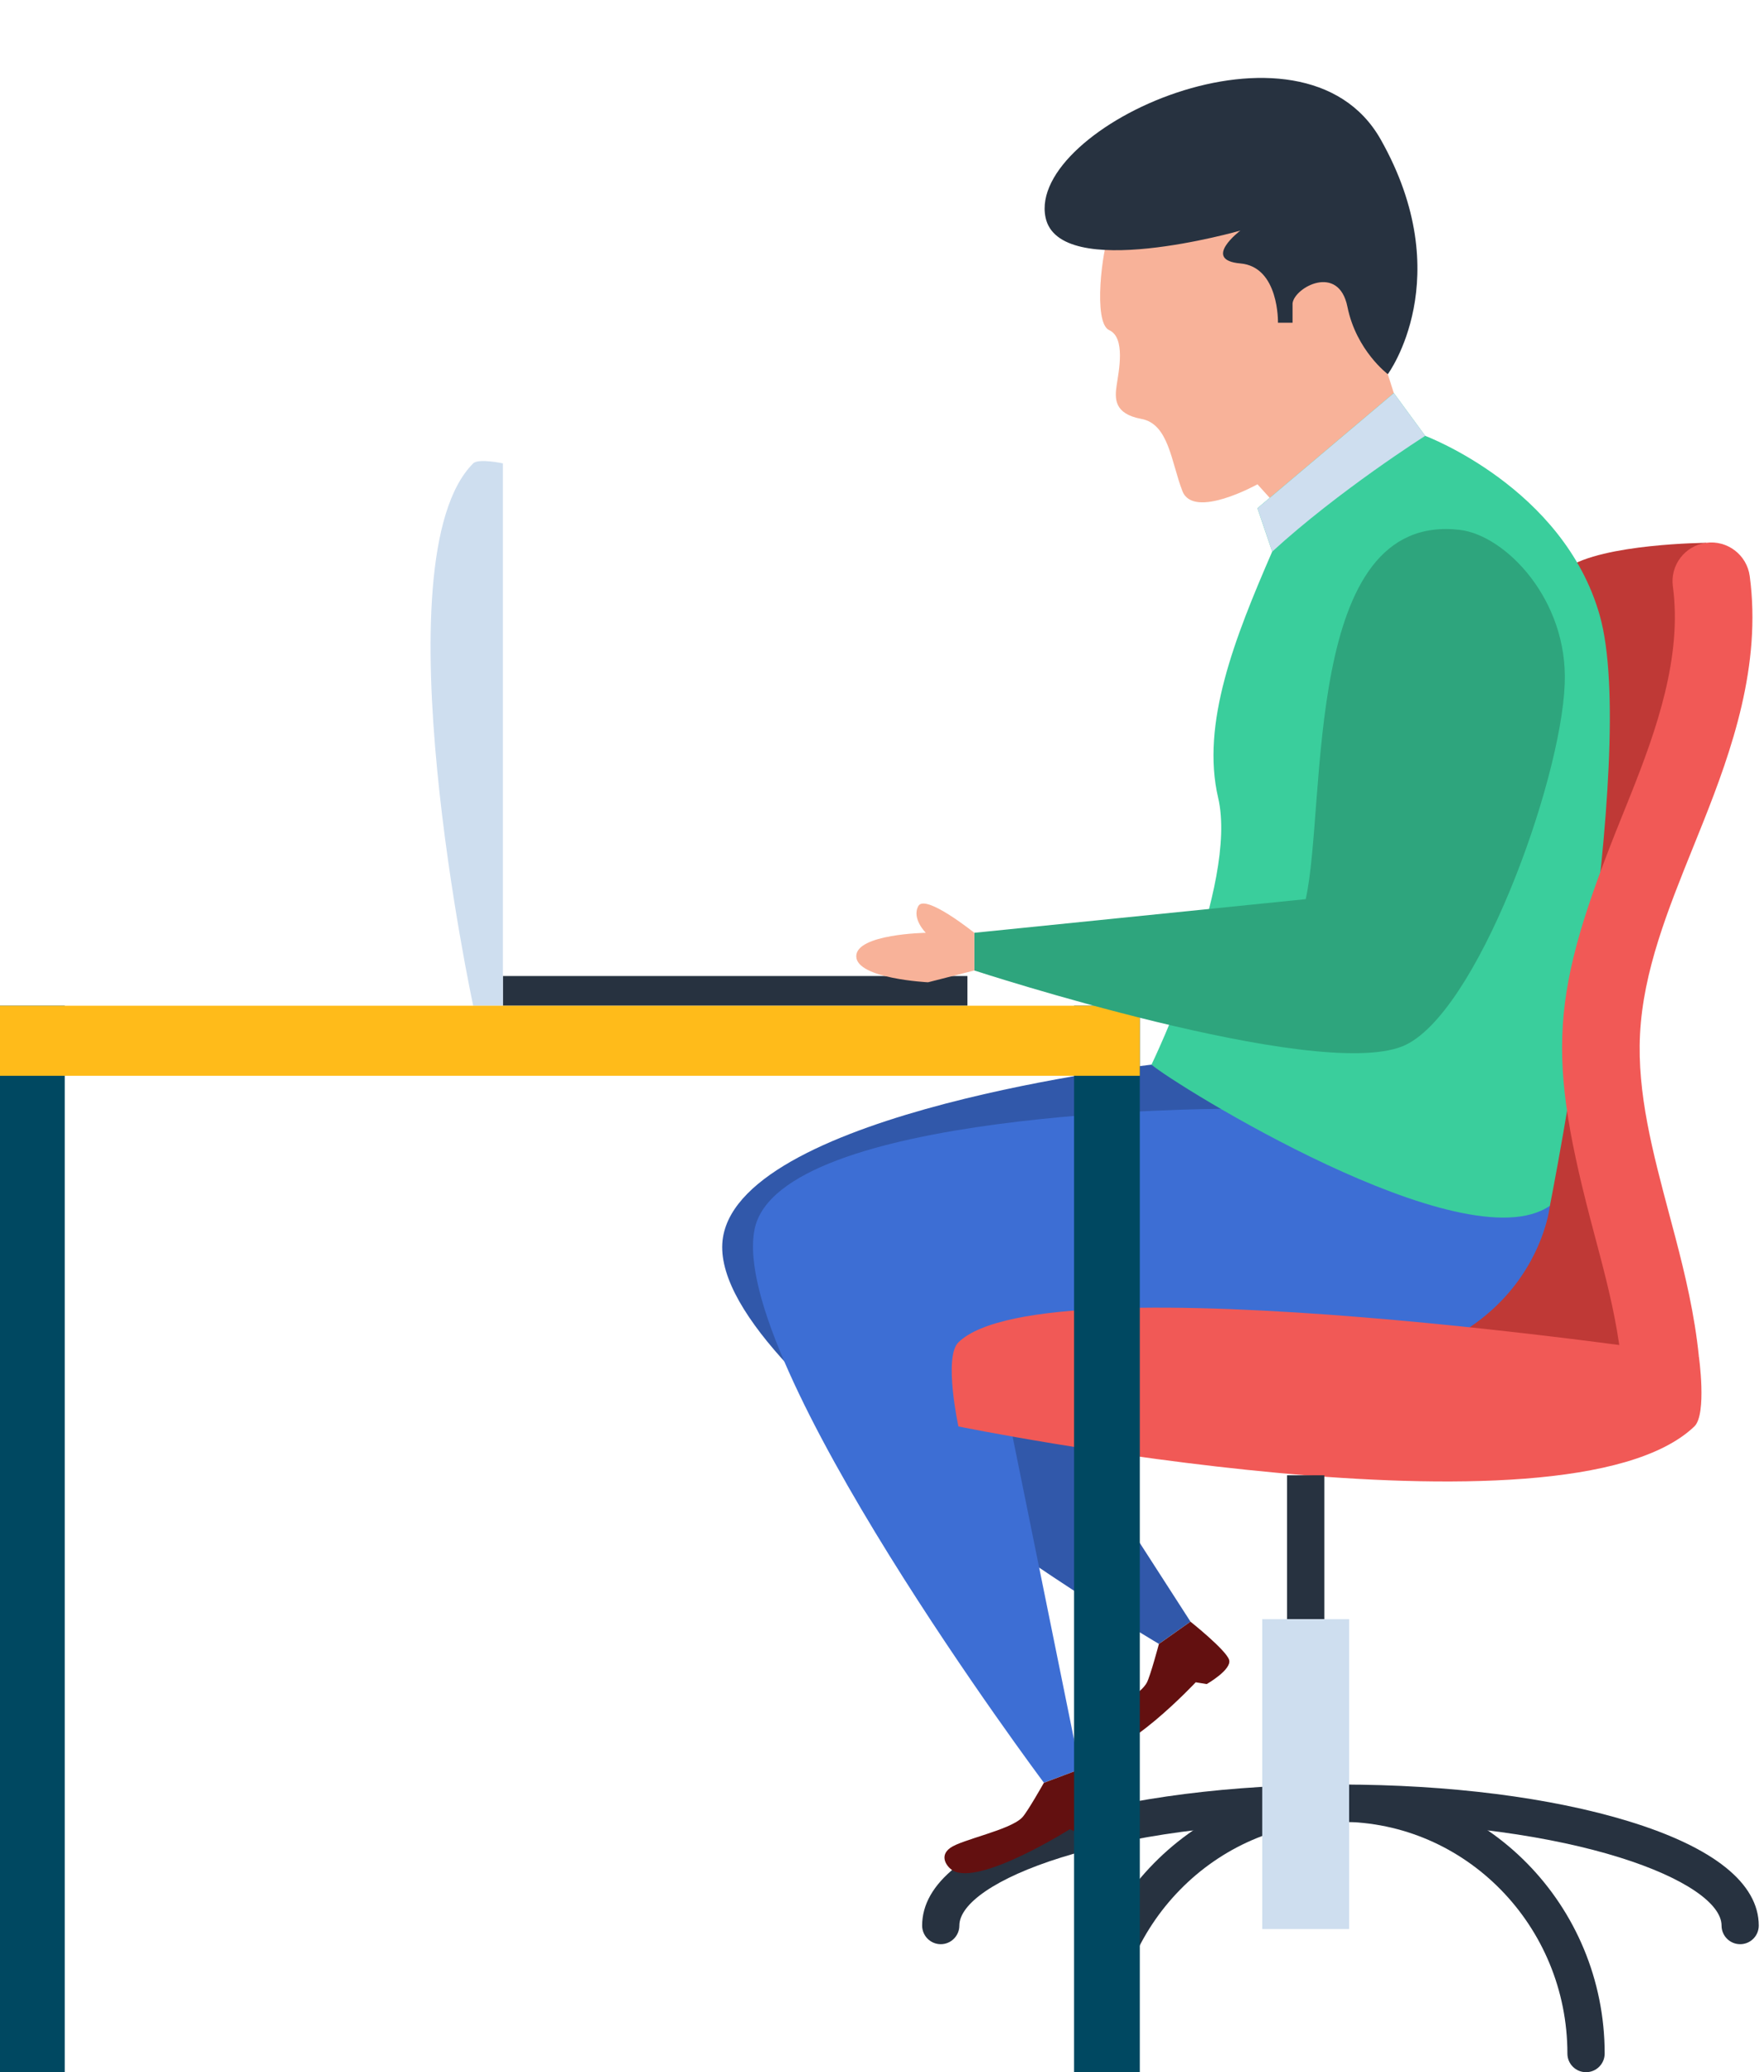 <?xml version="1.0" encoding="UTF-8"?><svg xmlns="http://www.w3.org/2000/svg" xmlns:xlink="http://www.w3.org/1999/xlink" height="66.5" preserveAspectRatio="xMidYMid meet" version="1.0" viewBox="4.8 -1.5 56.6 66.5" width="56.6" zoomAndPan="magnify"><g><g><g><path d="M20.936 29.822H35.841V30.775H20.936z" fill="#273240"/></g><g><path d="M20.936,13.37V30.775h-0.953c0,0-3.077-14.328,0-17.405 C20.152,13.202,20.936,13.37,20.936,13.37z" fill="#CEDEEF"/></g></g><g><path d="M41.747,32.666c0,0-13.076,1.501-13.748,5.535c-0.73,4.382,13.986,13.054,13.986,13.054 l1.013-0.714l-5.625-8.733l4.228-6.426l3.258-1.215l-1.293-1.422L41.747,32.666z" fill="#3158AA"/></g><g><path d="M45.541,14.478l-0.394-0.436c0,0-2.049,1.142-2.408,0.218 c-0.359-0.924-0.435-2.153-1.315-2.316c-0.881-0.163-0.859-0.652-0.794-1.087c0.065-0.435,0.293-1.522-0.239-1.761 c-0.533-0.239-0.217-2.642,0-3.087c0.217-0.446,5.718-0.533,5.718-0.533l2.076,1.446l1.337,4.192l-1.087,2.298 l-1.446,0.772L45.541,14.478z" fill="#F8B299"/></g><g><path d="M60.635,60.892c-0.33,0-0.597-0.268-0.597-0.597c0-1.391-4.652-3.331-12.228-3.331 s-12.228,1.94-12.228,3.331c0,0.33-0.268,0.597-0.597,0.597s-0.597-0.268-0.597-0.597 c0-1.353,1.445-2.512,4.179-3.349c2.477-0.759,5.76-1.177,9.243-1.177c3.483,0,6.766,0.418,9.243,1.177 c2.734,0.837,4.179,1.996,4.179,3.349C61.232,60.625,60.965,60.892,60.635,60.892z" fill="#273240"/></g><g><path d="M55.689,65c-0.33,0-0.597-0.268-0.597-0.597c0-4.102-3.267-7.439-7.282-7.439 s-7.282,3.337-7.282,7.439c0,0.33-0.268,0.597-0.597,0.597c-0.33,0-0.597-0.268-0.597-0.597 c0-4.761,3.803-8.633,8.477-8.633c4.674,0,8.477,3.873,8.477,8.633C56.287,64.733,56.019,65,55.689,65z" fill="#273240"/></g><g><path d="M59.543,15.92c0,0-3.315,0.024-4.468,0.81c-1.153,0.786-4.536,19.82-4.536,19.82 s1.101,5.676,1.796,6.358c0.695,0.682,2.62,1.114,2.706,1.075s3.101-1.919,3.127-2.022s-0.957-4.218-0.957-4.218 l-0.757-6.096c0,0,2.829-11.889,2.946-11.994C59.519,19.549,59.543,15.92,59.543,15.92z" fill="#BF3936"/></g><g><path d="M54.53,37.196c0,0-0.569,5.653-8.811,5.303s-8.916-0.3-8.916-0.3l2.652,13.077 l-1.16,0.435c0,0-10.133-13.538-9.284-17.759c0.771-3.835,14.962-3.867,14.962-3.867l3.245-2.202L54.53,37.196z" fill="#3D6ED4"/></g><g><path d="M54.53,37.196c-2.76,1.899-12.106-3.932-12.783-4.53c0,0,2.791-5.781,2.139-8.562 c-0.557-2.381,0.53-5.129,1.734-7.903c0,0,0,0-0.001-0.001l-0.473-1.39l4.376-3.697l1.007,1.374 c0,0,4.438,1.66,5.6,5.76C57.399,22.725,54.53,37.196,54.53,37.196z" fill="#3ACE9C"/></g><g><path d="M50.53,12.487c0,0-2.777,1.759-4.909,3.715c0,0,0,0-0.001-0.001l-0.473-1.39l4.376-3.697 L50.53,12.487z" fill="#CEDEEF"/></g><g><path d="M49.33,10.508c0,0-1.014-0.76-1.296-2.162c-0.283-1.402-1.707-0.62-1.761-0.109v0.62 h-0.468c0,0,0.043-1.794-1.207-1.903c-1.25-0.109,0-1.054,0-1.054s-5.818,1.668-6.251-0.424 c-0.599-2.896,8.242-6.947,10.754-2.501C51.612,7.421,49.33,10.508,49.33,10.508z" fill="#273240"/></g><g><path d="M56.154,38.857c0.261,0.998,0.519,2.074,0.649,3.161h2.506 c-0.135-1.328-0.439-2.61-0.748-3.791c-0.065-0.25-0.132-0.5-0.199-0.75 c-0.532-2-1.035-3.889-0.94-5.782c0.102-2.035,0.889-3.988,1.723-6.054c0.098-0.244,0.196-0.487,0.293-0.73 c0.929-2.334,1.888-5.063,1.504-7.924c-0.092-0.681-0.718-1.159-1.399-1.067 c-0.681,0.092-1.159,0.718-1.067,1.399c0.305,2.264-0.537,4.631-1.349,6.671c-0.095,0.24-0.192,0.479-0.289,0.72 c-2.33,5.778-2.427,7.593-0.879,13.408C56.024,38.365,56.09,38.611,56.154,38.857z" fill="#F15956"/></g><g><path d="M59.309,42.019c0,0,0.265,1.867-0.144,2.258c-4.154,3.973-23.613,0-23.613,0 s-0.484-2.229,0-2.7C38.369,38.838,59.309,42.019,59.309,42.019z" fill="#F15956"/></g><g><path d="M46.097 45.844H47.292V50.463H46.097z" fill="#273240"/></g><g><path d="M45.3 50.462H48.088V60.406H45.3z" fill="#CEDEEF"/></g><g><path d="M39.454,55.277c0,0,0.881,1.175,0.891,1.5c0.01,0.325-0.891,0.57-0.891,0.57l-0.327-0.145 c0,0-2.917,1.843-3.767,1.319c-0.154-0.095-0.45-0.445-0.07-0.719c0.38-0.275,1.932-0.572,2.314-0.982 c0.166-0.178,0.69-1.106,0.69-1.106L39.454,55.277z" fill="#631010"/></g><g><path d="M42.998,50.542c0,0,1.149,0.915,1.24,1.227c0.091,0.312-0.719,0.776-0.719,0.776 l-0.353-0.058c0,0-2.359,2.519-3.313,2.225c-0.173-0.053-0.547-0.317-0.249-0.678 c0.298-0.361,1.726-1.04,1.992-1.533c0.115-0.214,0.389-1.244,0.389-1.244L42.998,50.542z" fill="#631010"/></g><g><path d="M39.263 30.775H41.372V65H39.263z" fill="#004861"/></g><g><path d="M4.768 30.775H6.877V65H4.768z" fill="#004861"/></g><g><path d="M4.768 30.775H41.372V33.024H4.768z" fill="#FFBB1A"/></g><g><path d="M55.006,20.445c-0.12,3.18-2.85,10.67-5.2,11.63c-2.81,1.14-13.744-2.431-13.744-2.431 v-1.209l10.634-1.08c0.682-3.095-0.115-12.45,4.95-11.85C53.116,15.685,55.116,17.755,55.006,20.445z" fill="#2EA57D"/></g><g><path d="M36.062,28.435v1.209l-1.485,0.379c0,0-2.288-0.114-2.303-0.83 c-0.01-0.721,2.232-0.758,2.232-0.758s-0.462-0.457-0.239-0.861C34.495,27.174,36.062,28.435,36.062,28.435z" fill="#F8B299"/></g></g></svg>
